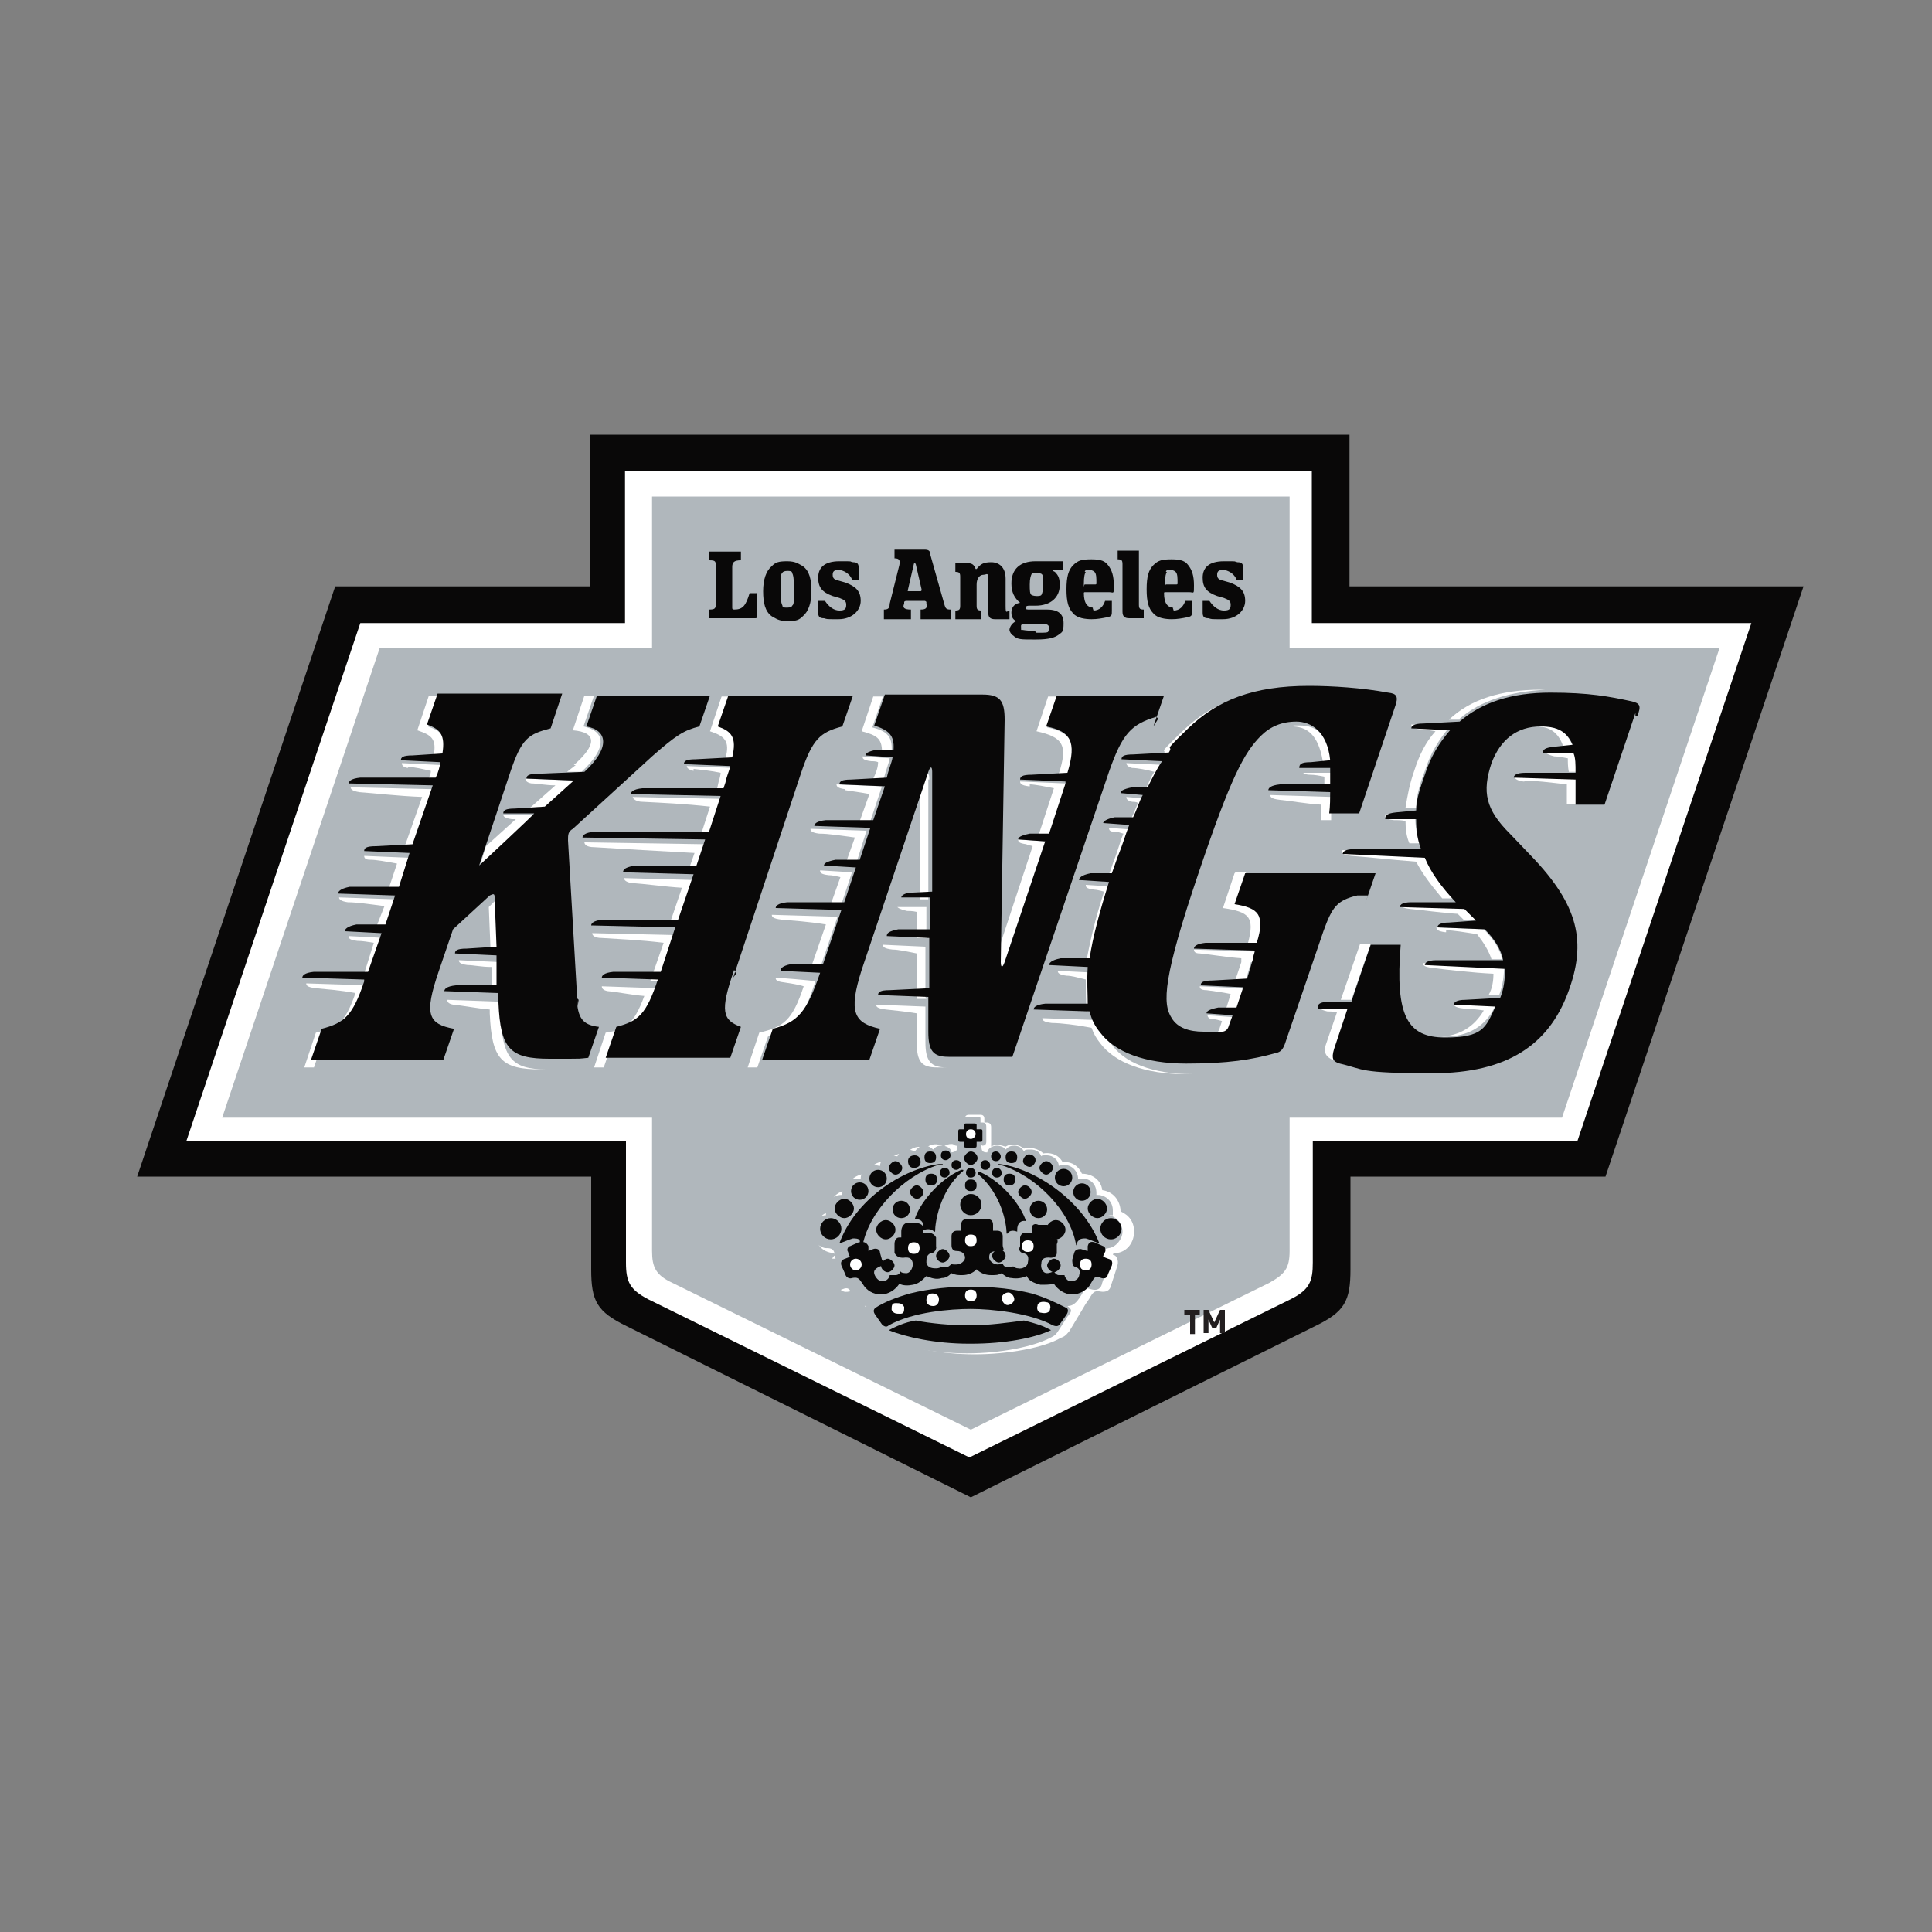 <svg viewBox="0 0 200 200" version="1.1" xmlns="http://www.w3.org/2000/svg" data-name="Layer 1" id="Layer_1">
  <rect x="0" y="0" width="200" height="200" fill="#808080" stroke="none"/>
  <defs>
    <style>
      .cls-1 {
        fill-rule: evenodd;
      }

      .cls-1, .cls-2 {
        fill: #b0b7bc;
      }

      .cls-1, .cls-2, .cls-3, .cls-4, .cls-5 {
        stroke-width: 0px;
      }

      .cls-3 {
        fill: #090808;
      }

      .cls-4 {
        fill: #fff;
      }

      .cls-5 {
        fill: #231f20;
      }
    </style>
  </defs>
  <g>
    <path d="M139.8,121.8v9.6c0,3.3-.6,4.4-3.7,5.9l-35.6,17.7-35.6-17.7c-3.1-1.5-3.7-2.6-3.7-5.9v-9.6H14.2l20.5-61.1h26.4v-15.7h78.6v15.7h47l-20.5,61.1s-26.4,0-26.4,0Z" class="cls-3"></path>
    <path d="M100.5,150.8l33.1-16.3c2-1,2.3-1.9,2.3-3.8v-12.6h27.4l18-53.6h-45.5v-15.7h-71.1v15.7h-27.4l-18,53.6h45.5v12.6c0,2,.4,2.8,2.3,3.8l33.1,16.3" class="cls-4"></path>
    <path d="M100.5,148l30.9-15.2c1.6-.9,2.1-1.5,2.1-3.3v-13.8h28.2l16.3-48.6h-44.5v-15.7h-66v15.7h-28.2l-16.3,48.6h44.5v13.8c0,1.7.4,2.5,2.1,3.3l30.9,15.2" class="cls-2"></path>
    <g>
      <path d="M101.5,115.4c.2,0,.4.1.4.4v.4h.2c.4,0,.5.2.5.5v2c.6-.4,1.4,0,1.5,0,.6-.4,1.4-.2,1.9.2.6-.2,1.5,0,2,.5.6-.1,1.5,0,2,.9,1-.1,1.7.5,2,1.2,1.1,0,2,.7,2.1,1.7,1.4.2,1.9,1.4,1.9,2.2.9.4,1.4,1.1,1.4,2.1s-.6,2-1.7,2.2c-.2,0-.5,0-.5.2.4,0,.6.6.5,1,0,.1-.7,2.2-.7,2.2-.1.5-.5.7-1.1.6-.5-.1-.7,0-1,.5-.2.4-.5.7-.7,1.1-.6,1-1.2,2-1.5,2.5-.4.5-.6.6-.9.7-1.7,1-5.4,1.7-8.9,1.7s-7-.7-8.9-1.7c-.4-.1-.6-.4-.9-.7-.4-.5-.9-1.5-1.5-2.5-.2-.4-.4-.6-.7-1.1-.4-.5-.5-.6-1-.5s-.9,0-1.1-.6c0,0-.7-2.1-.7-2.2,0-.4,0-.9.5-1,0-.1-.2-.1-.5-.2-1.2-.2-1.7-1.1-1.7-2.2s.5-1.7,1.4-2.1c0-.9.5-2,1.9-2.2,0-1,1-1.7,2.1-1.7.2-.7,1-1.4,2-1.2.5-.7,1.4-1,2-.9.5-.6,1.4-.9,2-.5.5-.5,1.2-.6,1.9-.2.2-.2.9-.5,1.5,0v-2c0-.2,0-.5.5-.5h.2v-.4c0-.1,0-.4.4-.4h2.1-.4Z" class="cls-4"></path>
      <path d="M115.2,125.8v-.5c0-.9-.7-1.6-1.6-1.6s0,0-.1,0v-.2c0-.9-.6-1.5-1.5-1.5s-.2,0-.4,0h0c0-.7-.6-1.4-1.4-1.4s-.4,0-.6.1c0-.6-.6-1.1-1.2-1.1s-.5,0-.6.1c-.2-.5-.6-.7-1.1-.7s-.6,0-.7.2c-.2-.4-.6-.6-1-.6s-.6.1-.9.4c-.1-.2-.5-.4-.9-.4s-.9.2-1,.7c-.5,0-.6-.2-.6-.6s0-.1.1-.1h0c.2,0,.4-.1.4-.4v-1.5c0-.2,0-.5-.4-.5h-.2v-.4c0-.1,0-.2-.4-.2h-1.5c-.2,0-.4.1-.4.2v.4h-.2c-.2,0-.4.2-.4.5v1.5c0,.1.1.4.4.4h0s.1,0,.1.1c0,.4-.1.5-.6.6,0-.4-.5-.7-1-.7s-.6.1-.9.4c-.2-.2-.5-.4-.9-.4s-.7.2-1,.6c-.2-.1-.5-.2-.7-.2-.5,0-1,.4-1.1.7-.2,0-.4-.1-.6-.1-.6,0-1.2.5-1.2,1.1-.1,0-.4-.1-.6-.1-.7,0-1.4.6-1.4,1.4s0,0,0,0h-.4c-.9,0-1.5.6-1.5,1.5s0,.1,0,.2h-.1c-.9,0-1.6.7-1.6,1.6s0,.4,0,.5c-.9,0-1.5.9-1.5,1.7s.6,1.5,1.4,1.7c.5,0,.9,0,1,.6,0,0,0,.2.1.5h-.4c-.5.4-.6.7-.5,1.1l.5,1.4c.1.5.5.9,1,.7s.7-.2.9.1c.5,1,1,1.6,1.7,1.6-.5.4-.5.5,0,1.1l.9,1.4c.2.5.5.6.7.7,1.7,1,5.3,1.7,8.8,1.7s7-.7,8.8-1.7c.4-.2.5-.4.7-.7l.9-1.4c.5-.6.5-.7,0-1.1.7,0,1.1-.5,1.7-1.6.1-.4.4-.2.9-.1.5.1.9-.1,1-.7l.5-1.4c.1-.4,0-.7-.5-1h-.4c0-.4,0-.5.1-.6.1-.5.6-.5,1-.6.7-.1,1.4-.9,1.4-1.7s-.6-1.6-1.5-1.7h.5Z" class="cls-1"></path>
      <g>
        <path d="M99.8,118.2v.4c0,.1,0,.2.2.2h.9c.1,0,.2,0,.2-.2v-.4h.4c.1,0,.2,0,.2-.2v-.9c0-.1,0-.2-.2-.2h-.4v-.4c0-.1,0-.2-.2-.2h-.9c-.1,0-.2,0-.2.2v.4h-.4c-.1,0-.2,0-.2.2v.9c0,.1,0,.2.2.2h.4Z" class="cls-3"></path>
        <path d="M92,137.2c2.5-1.4,6.4-1.7,8.5-1.7s6.1.4,8.5,1.7q.5.2.7-.1l.7-1c.2-.3.2-.6,0-.7-1-.5-2.2-1.1-3.6-1.5-2-.5-4.1-.7-6.3-.7s-4.3.2-6.3.7c-1.4.4-2.7.9-3.6,1.5-.2.2-.2.4,0,.7l.7,1q.4.4.7.1h-.2Z" class="cls-3"></path>
        <path d="M100.1,126.2c-.4,0-.6.2-.6.6v.6h-.4c-.4,0-.6.2-.6.6v.9c0,.4.2.6.5.6.7,0,.9.4.9.7s-.4.7-.9.7-.4,0-.5-.1h0c-.1.2-.4.4-.6.4s-.4,0-.5-.1h0c0,.1-.2.2-.5.2-.5,0-.9-.1-1-.6,0-.4,0-.9.6-1,.2,0,.5-.4.4-.7v-.9c-.2-.4-.6-.5-.9-.5h-.4v-.5c-.1-.4-.5-.5-.9-.5h-.9c-.4.2-.5.6-.5.9v.6c.1,0-.2,0-.2,0-.4,0-.5.4-.5.7v.9c.2.4.5.5.9.5.7-.1.9.1,1,.6,0,.4-.2.9-.6,1-.2,0-.6,0-.7-.2h0c0,.2-.2.4-.5.4h-.6c0,.2-.2.5-.5.6-.4.1-.7,0-1-.5-.2-.4-.2-.7.5-1,.2,0,.4-.5.2-.7l-.2-.7c0-.4-.4-.5-.7-.4l-.5.2v-.5c-.2-.4-.5-.5-1-.4l-.9.4c-.2,0-.4.4-.2.6,0,.2.1.4.2.5l-.5.2c-.4.1-.5.4-.4.7l.4.9c.1.4.5.5.7.4.6-.1.7,0,1.1.6.4.7,1.1,1.1,1.9,1.1s1.5-.5,1.9-1.1c.4.2.9.2,1.4.1.6-.1,1-.5,1.4-.9.5.2,1,.4,1.6.2.4,0,.7-.2,1-.5.4.2.7.2,1.1.2.6,0,1.1-.2,1.5-.6.4.4.9.6,1.5.6s.7,0,1.1-.2c.2.2.6.5,1,.5.6.1,1.1,0,1.6-.2.2.5.7.7,1.4.9.5,0,1,0,1.4-.1.4.6,1.1,1.1,1.9,1.1s1.6-.5,1.9-1.1c.4-.7.5-.9,1.1-.6.4.1.6,0,.7-.4l.4-.9c.1-.4,0-.6-.4-.7l-.5-.2s0-.2.2-.5c.1-.2,0-.6-.2-.6l-.9-.4c-.4-.1-.6,0-.7.4v.5c-.1,0-.7-.2-.7-.2-.2,0-.6,0-.7.4l-.2.7c0,.2,0,.6.2.7.7.2.6.6.5,1s-.6.6-1,.5c-.2,0-.5-.4-.5-.6h-.6c-.2,0-.4-.2-.5-.4h0c-.2.1-.5.2-.7.2-.5,0-.7-.6-.6-1,0-.4.2-.7,1-.6.2,0,.6-.1.6-.5v-.9c.2-.4,0-.6-.2-.7h-.4v-.6c.1-.4,0-.6-.4-.7h-.9c-.4-.2-.6,0-.7.2v.6h-.5c-.4,0-.6.1-.7.5v.9c-.2.4,0,.6.2.7.7.1.7.5.6,1,0,.4-.6.7-1,.6-.2,0-.4-.1-.5-.2h0c-.1,0-.4.1-.5.1s-.5,0-.6-.4h0c-.1,0-.4.1-.5.1-.5,0-.9-.4-.9-.7s0-.7.9-.7.5-.2.5-.6v-.9c0-.4-.2-.6-.6-.6h-.4v-.6c0-.4-.2-.6-.6-.6h-1.7Z" class="cls-3"></path>
        <path d="M100.5,139.1c3.6,0,6.6-.6,8.3-1.4-.9-.5-1.6-.7-2.8-1-1.5.2-3.6.5-5.6.5s-4.1-.2-5.6-.5c-1.2.2-2,.6-2.8,1,1.7.7,4.8,1.4,8.3,1.4h.2Z" class="cls-3"></path>
        <path d="M105.1,122.1c0-.4-.2-.6-.6-.6s-.6.2-.6.6.2.6.6.6.6-.2.6-.6Z" class="cls-3"></path>
        <path d="M102.5,120.6c0-.2-.2-.5-.5-.5s-.5.2-.5.5.2.5.5.5.5-.2.5-.5Z" class="cls-3"></path>
        <path d="M103.7,121.4c0-.2-.2-.5-.5-.5s-.5.2-.5.5.2.5.5.5.5-.2.5-.5Z" class="cls-3"></path>
        <path d="M106.8,123.4c0-.4-.4-.7-.7-.7s-.7.4-.7.7.4.7.7.7.7-.4.7-.7Z" class="cls-3"></path>
        <path d="M108.4,125.2c0-.5-.4-.9-.9-.9s-.9.4-.9.9.4.9.9.9.9-.4.9-.9Z" class="cls-3"></path>
        <path d="M110.3,127.3c0-.5-.5-1-1-1s-1,.5-1,1,.5,1,1,1,1-.5,1-1Z" class="cls-3"></path>
        <path d="M107.2,120.1c0-.4-.4-.6-.7-.6s-.6.4-.6.7.4.6.7.6.6-.4.6-.7Z" class="cls-3"></path>
        <path d="M109,120.9c0-.4-.4-.7-.7-.7s-.7.4-.7.7.4.7.7.7.7-.4.7-.7Z" class="cls-3"></path>
        <path d="M111,121.9c0-.5-.4-.9-.9-.9s-.9.4-.9.9.4.9.9.9.9-.4.9-.9Z" class="cls-3"></path>
        <path d="M103.6,119.7c0-.2-.2-.5-.5-.5s-.5.2-.5.5.2.5.5.5.5-.2.5-.5Z" class="cls-3"></path>
        <path d="M105.3,119.8c0-.4-.2-.6-.6-.6s-.6.2-.6.6.2.6.6.6.6-.2.6-.6Z" class="cls-3"></path>
        <path d="M112.9,123.4c0-.5-.4-.9-.9-.9s-.9.4-.9.9.4.9.9.9.9-.4.9-.9Z" class="cls-3"></path>
        <path d="M114.6,125.1c0-.5-.5-1-1-1s-1,.5-1,1,.5,1,1,1,1-.5,1-1Z" class="cls-3"></path>
        <path d="M116.1,127.2c0-.6-.5-1.1-1.1-1.1s-1.1.5-1.1,1.1.5,1.1,1.1,1.1,1.1-.5,1.1-1.1Z" class="cls-3"></path>
        <path d="M105.3,127.3c0-.7.4-1,.9-.9h0c-.4-1.4-2.3-4-4.8-5.1h-.2v.2c2.5,2.1,3,5.2,3,6.2h.1s.2-.5,1-.2v-.2Z" class="cls-3"></path>
        <path d="M103.6,120.6c3.6,1.1,7.2,4.7,7.8,8.3h.1c0-.2,0-.4.2-.5.1-.2.5-.2.7-.2.4.1,1,.4,1.4.5,0,0,.1,0,0,0-1.7-4.4-6.6-7.7-10.3-8.2h-.4.2c0,.1.1.1.1.1Z" class="cls-3"></path>
        <path d="M95.7,127.3c.7-.2,1,.2,1,.2h.1c0-1,.5-4.2,2.8-6.2,0,0,.2-.1.1-.2h-.2c-2.5,1.1-4.4,3.7-4.8,5.1h0c.6,0,.9.2.9.9v.2Z" class="cls-3"></path>
        <path d="M97.4,120.6q.2,0,.2-.1h-.4c-3.8.5-8.7,3.7-10.3,8.2h0c.4-.1,1-.4,1.4-.5.2,0,.6,0,.7.2,0,.1,0,.2.2.5h.1c.7-3.6,4.3-7.2,7.8-8.3h.1Z" class="cls-3"></path>
        <path d="M101.6,124.7c0-.6-.5-1.1-1.1-1.1s-1.1.5-1.1,1.1.5,1.1,1.1,1.1,1.1-.5,1.1-1.1Z" class="cls-3"></path>
        <path d="M101,121.4c0-.2-.2-.5-.5-.5s-.5.2-.5.5.2.5.5.5.5-.2.5-.5Z" class="cls-3"></path>
        <path d="M101.1,122.7c0-.4-.2-.6-.6-.6s-.6.2-.6.6.2.6.6.6.6-.2.6-.6Z" class="cls-3"></path>
        <path d="M101.2,119.9c0-.4-.4-.7-.7-.7s-.7.4-.7.7.4.7.7.7.7-.4.7-.7Z" class="cls-3"></path>
        <path d="M104.1,130c0-.4-.4-.7-.7-.7s-.7.4-.7.7.4.7.7.7.7-.4.7-.7Z" class="cls-3"></path>
        <path d="M109.8,131c0-.4-.4-.7-.7-.7s-.7.4-.7.7.4.7.7.7.7-.4.7-.7Z" class="cls-3"></path>
        <path d="M96.9,130c0,.4.4.7.7.7s.7-.4.7-.7-.4-.7-.7-.7-.7.4-.7.7Z" class="cls-3"></path>
        <path d="M91.2,131c0,.4.4.7.7.7s.7-.4.7-.7-.4-.7-.7-.7-.7.4-.7.7Z" class="cls-3"></path>
        <path d="M94.6,120.9c.4,0,.7-.2.7-.6s-.2-.7-.6-.7-.7.2-.7.6.2.7.6.7Z" class="cls-3"></path>
        <path d="M92.7,121.6c.4,0,.7-.4.7-.7s-.4-.7-.7-.7-.7.4-.7.7.4.7.7.7Z" class="cls-3"></path>
        <path d="M90.9,122.9c.5,0,.9-.4.9-.9s-.4-.9-.9-.9-.9.4-.9.9.4.9.9.9Z" class="cls-3"></path>
        <path d="M97.9,120.1c.2,0,.5-.2.5-.5s-.2-.5-.5-.5-.5.2-.5.5.2.5.5.5Z" class="cls-3"></path>
        <path d="M96.3,120.4c.4,0,.6-.2.6-.6s-.2-.6-.6-.6-.6.2-.6.6.2.6.6.6Z" class="cls-3"></path>
        <path d="M89,124.2c.5,0,.9-.4.9-.9s-.4-.9-.9-.9-.9.4-.9.9.4.9.9.9Z" class="cls-3"></path>
        <path d="M87.4,126.1c.5,0,1-.5,1-1s-.5-1-1-1-1,.5-1,1,.5,1,1,1Z" class="cls-3"></path>
        <path d="M86,128.3c.6,0,1.1-.5,1.1-1.1s-.5-1.1-1.1-1.1-1.1.5-1.1,1.1.5,1.1,1.1,1.1Z" class="cls-3"></path>
        <path d="M96.4,122.7c.4,0,.6-.2.6-.6s-.2-.6-.6-.6-.6.2-.6.6.2.6.6.6Z" class="cls-3"></path>
        <path d="M99,121.1c.2,0,.5-.2.5-.5s-.2-.5-.5-.5-.5.2-.5.5.2.5.5.5Z" class="cls-3"></path>
        <path d="M97.8,121.9c.2,0,.5-.2.5-.5s-.2-.5-.5-.5-.5.2-.5.5.2.5.5.5Z" class="cls-3"></path>
        <path d="M94.9,124.1c.4,0,.7-.4.7-.7s-.4-.7-.7-.7-.7.4-.7.7.4.7.7.7Z" class="cls-3"></path>
        <path d="M93.3,126.1c.5,0,.9-.4.9-.9s-.4-.9-.9-.9-.9.4-.9.9.4.9.9.9Z" class="cls-3"></path>
        <path d="M91.7,128.3c.5,0,1-.5,1-1s-.5-1-1-1-1,.5-1,1,.5,1,1,1Z" class="cls-3"></path>
      </g>
      <g>
        <path d="M101,117.4c0,.2-.2.5-.5.5s-.5-.2-.5-.5.2-.5.5-.5.5.2.5.5Z" class="cls-4"></path>
        <path d="M100.5,133.5c.4,0,.6.2.6.6s-.2.6-.6.6-.6-.2-.6-.6.2-.6.6-.6Z" class="cls-4"></path>
        <path d="M95.9,134.6c0-.4.2-.7.6-.7s.7.2.7.6-.2.7-.6.7-.7-.2-.7-.6Z" class="cls-4"></path>
        <path d="M92.3,135.6c0-.4,0-.7.4-.7s.7,0,.9.4c0,.4,0,.7-.4.7s-.7,0-.9-.4Z" class="cls-4"></path>
        <path d="M103.7,134.4c0-.4.4-.6.7-.6s.6.4.6.7-.4.6-.7.6-.6-.4-.6-.7Z" class="cls-4"></path>
        <path d="M107.4,135.2c0-.4.5-.5.9-.4.4,0,.5.5.4.7,0,.4-.5.5-.9.4-.4,0-.5-.5-.4-.7Z" class="cls-4"></path>
        <path d="M100.5,127.8c.4,0,.6.2.6.6s-.2.6-.6.6-.6-.2-.6-.6.2-.6.6-.6Z" class="cls-4"></path>
        <path d="M106.4,128.4c.4,0,.6.2.6.6s-.2.6-.6.6-.6-.2-.6-.6.2-.6.6-.6Z" class="cls-4"></path>
        <path d="M112.4,130.3c.4,0,.6.2.6.6s-.2.6-.6.6-.6-.2-.6-.6.2-.6.6-.6Z" class="cls-4"></path>
        <path d="M95.2,129.2c0,.4-.2.6-.6.6s-.6-.2-.6-.6.2-.6.6-.6.6.2.6.6Z" class="cls-4"></path>
        <circle r=".6" cy="130.9" cx="88.6" class="cls-4"></circle>
      </g>
    </g>
    <path d="M81.5,58.1c-.9,0-1.2.1-1.6.5-.6.5-.9,1.4-.9,2.6s.2,2.1.9,2.6c.4.2.7.5,1.6.5s1.2-.1,1.6-.5c.6-.5.9-1.4.9-2.6s-.2-2.1-.9-2.6c-.4-.2-.7-.5-1.6-.5ZM81.5,59.1c.2,0,.5,0,.5.2.1.2.2.5.2,1.7s0,1.6-.2,1.7c0,.1-.2.2-.5.2s-.5,0-.5-.2c-.1-.2-.2-.5-.2-1.7s0-1.6.2-1.7c0-.1.2-.2.5-.2ZM78.4,61.3v2.5q0,.2-.2.2h-4.8v-.9c.6,0,.7-.1.7-.6v-3.8c0-.6,0-.7-.7-.7v-.9h3.3v.9c-.7,0-.9.2-.9.7v4.2c0,.1,0,.2.2.2.9,0,1.2-.4,1.6-1.7h.7ZM97.8,62.7l-1.5-5.3c0-.4-.2-.5-.6-.5h-3.1v.9c.5,0,.6.2.5.7l-1,4c0,.5-.2.6-.6.6v1h2.8v-1c-.7,0-.9-.2-.7-.6v-.2s.1-.1.2-.1h1.9q.1,0,.2.1v.2c.1.4,0,.6-.6.6v1h3.1v-1c-.4,0-.5-.1-.6-.4h0ZM95.3,61.2h-1.2c-.1,0-.2,0-.1-.2l.6-2.6s0-.1.1-.1,0,0,.1.1l.6,2.6c0,.1,0,.2-.1.2ZM112.4,59.2c-.1.1-.2.5-.2,1.2s0,.1.1.1h1.1q.1,0,.1-.1c0-.6,0-1-.2-1.2,0,0-.2-.2-.5-.2s-.5,0-.5.2h.1ZM113.2,63.2c.6,0,1-.4,1.2-1h.7v1c0,.5,0,.6-.5.7s-1,.2-1.6.2-1.5-.1-1.9-.6c-.5-.5-.7-1.2-.7-2.5s.2-2,.7-2.5.9-.6,1.9-.6,1.4.2,1.7.6c.4.5.6,1.1.6,2.1s0,.7-.5.7h-2.5q-.1,0-.1.1c0,1.1.4,1.5,1,1.5h-.1ZM120.8,59.2c-.1.1-.2.5-.2,1.2s0,.1.1.1h1.1q.1,0,.1-.1c0-.6,0-1-.2-1.2,0,0-.2-.2-.5-.2s-.5,0-.5.2h.1ZM121.5,63.2c.6,0,1-.4,1.2-1h.7v1c0,.5,0,.6-.5.7s-1,.2-1.6.2-1.5-.1-1.9-.6c-.5-.5-.7-1.2-.7-2.5s.2-2,.7-2.5.9-.6,1.9-.6,1.4.2,1.7.6c.4.5.6,1.1.6,2.1s0,.7-.5.7h-2.5q-.1,0-.1.1c0,1.1.4,1.5,1,1.5h-.1ZM117.9,62.6c0,.4.1.5.5.5v.9h-1.5c-.5,0-.7-.2-.7-.7v-4.9c0-.4-.1-.5-.5-.5v-.9h2.2s0,5.7,0,5.7ZM88.8,60h-.6c-.2-.6-.9-1-1.4-1s-.6.2-.6.5.1.5.6.6l.7.2c1.1.4,1.6.9,1.6,1.9s-.9,1.9-2.3,1.9-1.1,0-1.5-.1c-.5,0-.6-.2-.6-.6v-1.2h.7c.4.6.9,1,1.5,1s.7-.2.7-.6-.2-.5-.7-.7l-.7-.2c-1.1-.4-1.5-.9-1.5-1.9s.6-1.7,2.2-1.7.9,0,1.4.1c.5,0,.6.2.6.7v1.2ZM128.6,60h-.6c-.2-.6-.9-1-1.4-1s-.6.2-.6.5.1.5.6.6l.7.2c1.1.4,1.6.9,1.6,1.9s-.9,1.9-2.3,1.9-1.1,0-1.5-.1c-.5,0-.6-.2-.6-.6v-1.2h.7c.4.6.9,1,1.5,1s.7-.2.7-.6-.2-.5-.7-.7l-.7-.2c-1.1-.4-1.5-.9-1.5-1.9s.6-1.7,2.2-1.7.9,0,1.4.1c.5,0,.6.2.6.7v1.2ZM104.5,63.2v.9h-1.5c-.5,0-.7-.2-.7-.7v-3.2c0-1.1-.1-.7-.5-.7s-.7.4-.7,1v2.2c0,.4.1.5.5.5v.9h-2.7v-.9c.4,0,.5-.1.5-.5v-3c0-.4-.1-.5-.5-.5v-.9h1.2c.5,0,.7.1.9.6h.1c.4-.5.7-.7,1.5-.7s1.5.5,1.5,1.7v2.8c0,1,.1.5.5.5h0ZM107.3,61.7c.2,0,.4,0,.5-.1.1-.2.2-.5.2-1.1s0-1-.2-1.1c0,0-.2-.1-.5-.1s-.4,0-.5.1c-.1.2-.2.5-.2,1.1s0,1,.2,1.1c0,0,.2.1.5.1ZM107.3,65.5c.9,0,1.1,0,1.2-.1,0,0,.1-.2.1-.4,0-.2-.1-.4-.5-.4h-1.9c-.6,0-.5.1-.5.4s0,.2.1.2.4.1,1.2.1h.1ZM109.2,59.2c.4.4.5.7.5,1.4,0,1.2-.9,2.1-2.5,2.1s-.4,0-.6,0-.4,0-.4.2,0,.2.5.2h1.7c1.2,0,1.7.5,1.7,1.4s-.1.9-.5,1.2-1,.5-2.3.5h-.4c-1.2,0-1.6,0-2-.4-.2-.1-.4-.4-.4-.6s.2-.7.7-.9h0c-.4-.2-.5-.5-.5-.9s.2-.9.9-1h0c-.6-.5-.9-1.1-.9-2,0-1.5.9-2.3,2.5-2.3h2.8v.9h-1q0,.1,0,.1Z" class="cls-3"></path>
    <g>
      <path d="M143.4,84.4c0,.2,0,.4.9.5.4,0,.9,0,1.2.1,0,.9.1,1.6.4,2.3h1.1c-.4-1-.5-1.9-.5-3h-3.2.1Z" class="cls-4"></path>
      <path d="M133.9,75.2c1.7.1,2.7,1.2,3.1,4h1c-.4-3.1-1.6-4.1-3.5-4.1s-.4,0-.6,0h0Z" class="cls-4"></path>
      <polygon points="141.9 97.7 140.8 97.7 138.8 103.5 139.9 103.5 141.9 97.7" class="cls-4"></polygon>
      <path d="M149.7,96.3c.7,0,1.9.2,3.2.4.7.9,1.2,1.7,1.5,2.6h1.1c-.2-1-.9-2.1-1.9-3.1l-4.9-.2c0,.2.1.4.9.5h.1Z" class="cls-4"></path>
      <path d="M151.1,74.4c2.2-1.9,5.2-2.8,8.9-3h-.6c-4,0-7.2,1-9.4,3.1h1.1Z" class="cls-4"></path>
      <path d="M159.5,75.2h-.5c1.4,0,2.3.6,2.8,2h1c-.6-1.5-1.6-2-3.3-2h0Z" class="cls-4"></path>
      <path d="M138.9,88.1c0,.2.1.4,1,.5,1.4.1,4.1.4,6.7.6.6,1.2,1.6,2.5,2.7,3.8h1.4c-1.5-1.6-2.6-3-3.2-4.6l-8.5-.4Z" class="cls-4"></path>
      <path d="M145,93.6c0,.2.1.4,1,.5,1.2.1,3.2.4,4.9.5l.6.6h1.2l-1.2-1.2-6.7-.2h.1Z" class="cls-4"></path>
      <path d="M84.8,100.5l1.9-5.6-6.8-.2c0,.2.1.4,1,.5,1.1.1,2.8.2,4.6.5l-1.7,4.9h1.1Z" class="cls-4"></path>
      <path d="M68.5,101.4l1.5-4.6-8.7-.2c0,.2.2.5,1,.5,1.5.1,4,.2,6.4.5l-1.4,4h1.1Z" class="cls-4"></path>
      <path d="M106.2,87.5c.2,0,.5,0,.7.1l-3.3,10v2c0,.7.1.7.4,0l4.2-12.5-2.8-.2c0,.2,0,.4.9.5h0Z" class="cls-4"></path>
      <path d="M106.6,81.2c.5,0,1.5.2,2.5.4l-1.6,4.9h1.1l1.7-5.2v-.2l-4.7-.2c0,.2.1.4.9.5h.1Z" class="cls-4"></path>
      <path d="M121.4,78.2c.6-.9,1.2-1.7,2-2.5,2.8-2.8,6.6-4.3,12-4.4h-.5c-5.8,0-9.5,1.5-12.5,4.4s-1.4,1.5-2,2.5h1.1-.1Z" class="cls-4"></path>
      <path d="M109.5,80.1h1.1c1-3.3.2-4.3-2.2-4.8l1.1-3.2h-1l-1.2,3.6c2.7.6,3.3,1.4,2.3,4.4h-.1Z" class="cls-4"></path>
      <path d="M147,75.5c.5,0,1,.1,1.6.2-1,1.1-1.7,2.5-2.2,4.1-.5,1.4-.7,2.6-.9,3.8h1.1c0-1.2.4-2.5.9-3.8.6-1.9,1.5-3.3,2.6-4.6l-4-.2c0,.2.1.4.9.5Z" class="cls-4"></path>
      <path d="M116.3,89.2c.4-1.2.9-2.2,1.2-3.3l-2.7-.2c0,.1,0,.4.5.4s.6.1,1,.2c-.4.9-.6,1.9-1,2.8-.2.6-.4,1.2-.6,1.7h1.1c.1-.6.4-1.2.6-1.7h-.1Z" class="cls-4"></path>
      <path d="M118.9,82.7l-2.3-.2c0,.2.1.4.6.5.1,0,.4,0,.6.1-.2.6-.6,1.4-.9,2.1h1.1c.4-1,.7-1.7,1-2.5h-.1Z" class="cls-4"></path>
      <path d="M120.8,79.2l-4.2-.2c0,.2.2.4.6.5.6,0,1.5.2,2.3.4-.4.6-.7,1.4-1.1,2.2h1.1c.5-1.1,1-2,1.5-2.7h-.2Z" class="cls-4"></path>
      <path d="M38.5,101.1l1.4-4-3.8-.2c0,.2,0,.4.9.5.5,0,1.1.1,1.7.2l-1.1,3.5h1.1-.1Z" class="cls-4"></path>
      <path d="M115.5,91.8l-3.1-.2c0,.2,0,.4.9.5.2,0,.6.1,1,.2-1,3-1.5,5.4-1.9,7.5h1c.2-2.2,1-4.8,2-8h.1Z" class="cls-4"></path>
      <path d="M157.8,80.8c1,0,2.7.2,4.4.4v2h1v-2.6l-6.4-.2c0,.2.2.4.9.5h.1Z" class="cls-4"></path>
      <path d="M127.8,90.4l-1.2,3.6c2.7.4,3.3.9,2.6,3.6h1c.7-3,0-3.7-2.3-4.1l1.1-3.2h-1.1Z" class="cls-4"></path>
      <path d="M163.2,77.9h-3.2s.1.2.9.4c.4,0,.9.1,1.4.2,0,.4,0,.9.1,1.4h1c0-.7,0-1.4-.2-1.9h.1Z" class="cls-4"></path>
      <path d="M113.5,100.7l-4-.2c0,.2.1.4.9.5.5,0,1.2.2,2,.4,0,1.2,0,2.3.1,3.3h1c-.2-1.1-.2-2.3,0-3.8h0Z" class="cls-4"></path>
      <path d="M138.1,81.6v-1.6h-3.2s.2.2.7.2,1,.1,1.5.2v1.1s1,0,1,0Z" class="cls-4"></path>
      <path d="M155.6,100.1l-8.3-.4c0,.2.1.4,1,.5,1.6.2,4.2.5,6.3.6,0,.7-.1,1.5-.5,2.2h1.1c.4-1.1.5-2.1.5-3h-.1Z" class="cls-4"></path>
      <path d="M129.7,99.4c0-.4.2-.6.2-.9l-6.3-.2c0,.2.1.4.6.4,1.1.1,2.8.4,4.3.5v.4l-.7,2.1h1.1l.6-2.1h.1Z" class="cls-4"></path>
      <path d="M149.1,107.3h.5c2.3,0,4.2-1,5.2-3.2l-4.3-.2c0,.2.1.4,1,.5.6,0,1.4.1,2.1.2-1,1.7-2.5,2.6-4.4,2.7h0Z" class="cls-4"></path>
      <path d="M128.6,102.3l-4.4-.2c0,.2.1.4.7.4.7.1,1.6.2,2.5.4l-.5,1.6h1.1l.7-2.1h-.1Z" class="cls-4"></path>
      <path d="M137.8,84.7c0-.7,0-1.5.1-2.2l-6.4-.2c0,.2.1.4,1,.5,1.1.1,2.6.4,4.3.5v1.6h1,0Z" class="cls-4"></path>
      <path d="M125.6,107h1c.4,0,.6-.2.7-.6l.4-1.1-2.7-.2c0,.1.1.4.5.4s.6.1,1,.2l-.2.6c-.1.4-.2.6-.6.7h0Z" class="cls-4"></path>
      <path d="M96.2,80.6c0-.6-.2-.6-.4,0l-.6,2v10.5c-.1,0,.9,0,.9,0v-12.4h.1Z" class="cls-4"></path>
      <path d="M44.9,78.2h1c.4-2-.2-2.5-1.6-3l1.1-3.2h-1l-1.2,3.6c1.5.5,2,.9,1.7,2.6Z" class="cls-4"></path>
      <path d="M37.1,82c1.6.1,4,.4,6.6.5l-1.9,5.4h1.1l2.1-6.2-8.7-.2c0,.2.2.4.9.5h-.1Z" class="cls-4"></path>
      <path d="M91.2,77.8h1.1c.1-1.6-.5-2.1-2-2.5l1.1-3.2h-1l-1.2,3.6c1.5.4,2.1.7,2.1,2.1h-.1Z" class="cls-4"></path>
      <path d="M36,93.4c.9,0,2.3.2,3.8.4l-.9,2.3h1.1l1-3-5.9-.2c0,.2.2.4.9.5Z" class="cls-4"></path>
      <path d="M59.6,79.2l-.9.7h1.5c2.7-2.5,2.5-4.2.2-4.7l1.1-3.2h-1l-1.2,3.6c2.5.2,2.5,1.5.1,3.6h.1Z" class="cls-4"></path>
      <path d="M74.7,72.1l-1.2,3.6c1.5.5,2.1,1,1.6,2.8h1c.4-2.1-.1-2.7-1.5-3.2l1.1-3.2s-1,0-1,0Z" class="cls-4"></path>
      <path d="M42.3,79.4c.6,0,1.4.2,2.3.4,0,.4-.2.7-.4,1.1h1c.2-.6.4-1.2.5-1.7l-4.1-.2c0,.2.1.4.6.5Z" class="cls-4"></path>
      <path d="M114.8,107.8c-.5-.6-.9-1.4-1.1-2.2l-5.8-.2c0,.2.1.4,1,.5.9,0,2.6.2,4.1.5.2.6.5,1.1.9,1.6,1.5,2,4.6,3.2,8.9,3.2s.5,0,.7,0c-4.2,0-7.2-1.2-8.5-3.2h-.1Z" class="cls-4"></path>
      <path d="M38,102.2v-.2l-6.3-.2c0,.2.1.4,1,.5,1,.1,2.5.2,4.1.5-1.1,3.2-2,3.7-4.1,4.1l-1.2,3.6h1l1.1-3.2c2.3-.6,3.2-1.4,4.3-4.9h.1Z" class="cls-4"></path>
      <path d="M95.8,107.8v-3.6l-5.1-.2c0,.2.1.4,1,.5.9.1,2,.2,3.2.4v3c0,2,.5,2.6,2.1,2.6h1c-1.6,0-2.2-.6-2.2-2.6Z" class="cls-4"></path>
      <path d="M138.2,108.5l1.4-4.2h-3.1s.1.2.9.4c.2,0,.6,0,1,.1l-1.1,3.2c-.4,1.1,0,1.6,1.5,2-.7-.2-.9-.5-.6-1.5h.1Z" class="cls-4"></path>
      <path d="M84.4,101.6h0c0-.1-4.1-.4-4.1-.4,0,.2,0,.4.9.5.6.1,1.4.2,2,.4-1.2,3.6-2.1,4.2-4.6,4.8l-1.2,3.6h1l1.1-3.2c2.6-.6,3.6-1.6,4.9-5.7Z" class="cls-4"></path>
      <path d="M51.9,104.7v-1l-5.6-.2c0,.2.1.4.6.5,1.1.1,2.5.4,3.8.5v.4c.2,4.8,1.2,5.8,5.3,5.8s.4,0,.6,0c-3.7,0-4.6-1.2-4.8-5.8h0Z" class="cls-4"></path>
      <path d="M63.8,107.2c2.3-.6,3.2-1.4,4.3-4.9l-5.8-.2c0,.2.1.4.6.5,1.1.1,2.5.4,3.8.5-1.1,3-2,3.5-4,3.8l-1.2,3.6h1l1.1-3.2h.1Z" class="cls-4"></path>
      <path d="M95.9,93.9h-3s.1.2,1,.4c.2,0,.6,0,1,.1v2.7h1s0-3.2,0-3.2Z" class="cls-4"></path>
      <path d="M59.3,80.8l-4.9-.2c0,.2.1.4.6.5.6,0,1.5.2,2.5.2l-2.6,2.3h1.6c0-.1,3-2.8,3-2.8h-.1Z" class="cls-4"></path>
      <path d="M84.8,86.3c1,0,2.2.2,3.7.4l-1,2.8h1.1l1.1-3.5-5.8-.2c0,.2.1.4.9.5Z" class="cls-4"></path>
      <path d="M87.5,81.8c.6.1,1.5.2,2.5.4l-1,2.8h1.1l1.2-3.6-4.7-.2c0,.2.1.4.9.5h0Z" class="cls-4"></path>
      <path d="M91.5,80.6c.2-.9.5-1.5.6-2.1l-2.8-.2c0,.2,0,.4.9.5.2,0,.5,0,.7.1,0,.5-.2,1.1-.5,1.7,0,0,1.1,0,1.1,0Z" class="cls-4"></path>
      <path d="M51.6,93.6c0-.5-.2-.5-.5-.2l-.5.5.2,4.9h1s-.2-5.2-.2-5.2Z" class="cls-4"></path>
      <path d="M51.8,99.6l-4.3-.2c0,.2.1.4.9.5.6,0,1.4.2,2.5.2v2.5h1.1v-3.1h-.1Z" class="cls-4"></path>
      <path d="M52.1,84.3c0,.2.1.4.9.5h.4l-3.1,2.8-.6,2,5.7-5.2h-3.2Z" class="cls-4"></path>
      <path d="M73.2,87.4l-12.7-.2c0,.2.2.5,1,.5,3.3.2,6.6.4,10.4.6l-.7,2h1.1l.9-2.7h.1Z" class="cls-4"></path>
      <path d="M71.8,79.6c.9.1,1.9.2,2.8.4,0,.2-.1.6-.2.9l-.2.9h1l.2-.6c.2-.6.4-1.2.5-1.7l-4.8-.2c0,.2.2.4.7.5Z" class="cls-4"></path>
      <path d="M95.8,103.2v-5.2l-4.4-.2c0,.2.1.4,1,.5.6,0,1.5.2,2.5.4v4.7h1,0Z" class="cls-4"></path>
      <path d="M87,93.9l1.2-3.6-3.3-.2c0,.2,0,.4.9.5.4,0,.7.1,1.2.2l-1.1,3.1h1.1Z" class="cls-4"></path>
      <path d="M74.8,82.7l-9.3-.2c0,.2.4.5,1,.5,1.9.1,4.3.2,7,.5l-1,3.1h1l1.2-3.7h0Z" class="cls-4"></path>
      <path d="M41.3,92.3l1.1-3.5-4.7-.2c0,.2.1.4.6.4.7,0,1.7.2,2.8.4l-1,3s1.1,0,1.1,0Z" class="cls-4"></path>
      <path d="M70.3,95.8l1.6-4.7-7.3-.2c0,.2.2.4.7.5,1.5.1,3.6.4,5.3.5l-1.4,4.1h1,0Z" class="cls-4"></path>
    </g>
    <path d="M169.3,73.8l-3.2,9.5h-3v-2.6l-6.4-.2c0-.2.2-.5,1.2-.5h5.2c0-.9,0-1.5-.2-2h-3.2c0-.4.2-.6,1.2-.7l1.9-.2c-.6-1.4-1.6-1.9-3.3-1.9-2.5,0-4.2,1.4-5.1,3.8-1,3-.6,4.8,1.9,7.3l2.2,2.3c4.9,5.1,5.8,8.9,3.8,14.2-2,5.3-6.2,8.3-14,8.3s-7-.4-9.6-1c-.7-.2-.9-.5-.6-1.5l1.4-4.2h-3.1c0-.4.1-.6.9-.7h2.6c0-.1,2-5.9,2-5.9h3.1c-.6,7.4.7,9.6,4.6,9.6s4.2-1,5.2-3.2l-4.3-.2c0-.2.2-.5,1.2-.5l3.6-.2c.4-1,.5-2,.5-3l-8.3-.4c0-.2.2-.5,1.2-.5h6.9c-.2-1.1-.9-2.2-1.9-3.2l-4.9-.2c0-.2.2-.5,1.2-.5l2.8-.2-1.2-1.2-6.7-.2c0-.2.2-.5,1.2-.5h4.6c-1.5-1.6-2.6-3.1-3.2-4.6l-8.5-.4c0-.2.2-.5,1.2-.5h6.9c-.4-1.1-.5-2-.5-3.1h-3.2c0-.4.2-.6,1.1-.7l2.1-.2c0-1.1.4-2.3.9-3.7.6-1.9,1.5-3.3,2.6-4.6l-4-.2c0-.2.2-.5,1.2-.5l3.8-.2c2.3-2,5.4-3,9.4-3s6.1.4,8.4.9c.9.2,1,.5.6,1.5h-.2ZM141.3,93.6l1.1-3.2h-13.5l-1.1,3.2c2.5.4,3.2,1.1,2.3,4h-5.3c-1,.1-1.2.4-1.2.6l6.3.2c0,.2-.2.6-.2.9l-.6,2-3.6.2c-1,0-1.2.2-1.2.5l4.4.2-.7,2.1h-1.9c-1,.2-1.2.4-1.2.6l2.7.2-.4,1.1c-.1.4-.4.6-.7.6h-1.9c-1.5,0-2.7-.4-3.3-1.4-1-1.5-.9-4.2,2.8-15.1,3.3-9.8,4.7-12.4,6.4-14.1,1-1,2.2-1.5,3.7-1.5s3.2,1,3.5,4l-2,.2c-1,0-1.2.2-1.2.6h3.2v1.7h-5.2c-1,.1-1.2.4-1.2.6l6.4.2c0,.6,0,1.4-.1,2.2h3.1l3.7-11c.4-1.1.2-1.4-.7-1.5-2.7-.5-5.8-.7-8.2-.7-5.8,0-9.5,1.5-12.5,4.4s-1.4,1.5-2,2.5l-3.7.2c-1,0-1.2.2-1.2.5l4.2.2c-.5.7-1,1.7-1.5,2.7h-1.6c-1,.2-1.2.4-1.2.6l2.3.2c-.4.7-.6,1.5-1,2.3h-1.9c-1,.2-1.2.5-1.2.6l2.7.2c-.4,1-.7,2.1-1.2,3.3-.2.6-.4,1.1-.6,1.7h-2.2c-1,.2-1.2.5-1.2.7l3.1.2c-1,3.2-1.7,5.8-2,7.9h-3c-1,.2-1.2.5-1.2.7l4,.2c-.1,1.5,0,2.7,0,3.8h-4.4c-1,.1-1.2.4-1.2.6l5.8.2c.2.9.6,1.6,1.1,2.2,1.5,2,4.6,3.2,8.9,3.2s6.8-.4,9.3-1.1c.5-.1.7-.4.9-.9l4-11.7c.9-2.5,1.4-3.2,3.5-3.7h1.1ZM119.4,75.2l1.1-3.2h-11.1l-1.1,3.2c2.5.5,3.2,1.5,2.2,4.8l-3.7.2c-1,0-1.2.2-1.2.5l4.7.2v.2l-1.7,5.2h-2c-1,.2-1.2.4-1.2.6l2.8.2-4.2,12.5c-.2.6-.4.6-.4,0l.4-25.1c0-2-.5-2.6-2.3-2.6h-10.1l-1.1,3.2c1.5.5,2.1,1,2,2.5h-1.7c-1,.2-1.2.4-1.2.6l2.8.2c-.1.6-.4,1.2-.6,2.1l-3.7.2c-1,0-1.2.2-1.2.5l4.7.2-1.2,3.5h-4.9c-1,.1-1.2.4-1.2.6l5.8.2-1.1,3.3h-2.5c-1,.2-1.2.4-1.2.6l3.3.2-1.2,3.6h-5.9c-1,.1-1.2.4-1.2.6l6.8.2-1.9,5.6h-3.3c-1,.2-1.1.5-1.1.7l4.1.2h0c-1.4,4.1-2.3,5.1-4.9,5.8l-1.1,3.2h11.1l1.1-3.2c-2.7-.6-3.3-1.7-1.9-6.1l6.9-20.5c.2-.6.4-.6.4,0v12.4c-.1,0-2,.1-2,.1-1,0-1.2.4-1.2.5h3v3.3h-3.3c-1,.2-1.2.4-1.2.7l4.4.2v5.2l-4.1.2c-1,0-1.2.2-1.2.5l5.2.2v3.6c0,2,.5,2.6,2.1,2.6h6.6l10-29.5c1.4-4,2.3-4.9,4.9-5.7l.2.2ZM75.9,101.2l7-21.1c1.2-3.6,2-4.3,4.3-4.9l1.1-3.2h-12.9l-1.1,3.2c1.4.5,2,1.1,1.5,3.2l-3.8.2c-1,0-1.2.2-1.2.5l4.8.2c-.1.5-.4,1.1-.5,1.7l-.2.6h-8.4c-1,.1-1.2.4-1.2.6l9.3.2-1.2,3.7h-11.9c-1,.1-1.2.4-1.2.6l12.7.2-.9,2.7h-6.4c-1,.2-1.2.4-1.2.7l7.3.2-1.6,4.7h-7.8c-1,.1-1.2.4-1.2.6l8.7.2-1.5,4.6h-4.9c-1,.1-1.2.4-1.2.6l5.8.2c-1.2,3.6-2,4.3-4.3,4.9l-1.1,3.2h12.9l1.1-3.2c-1.9-.7-2.2-1.6-.7-5.9l.2.4ZM59.8,104.2l-1-17.2c0-.6,0-.9.5-1.2l8.2-7.5c2.5-2.2,3.3-2.7,4.9-3.1l1.1-3.2h-11.7l-1.1,3.2c2.2.4,2.5,2.2-.2,4.7h0l-4.8.2c-1,0-1.2.2-1.2.5l4.9.2-3,2.7-3.1.2c-1,0-1.2.2-1.2.5h3.2c0,.1-5.7,5.4-5.7,5.4l3.2-9.6c1.2-3.6,1.9-4,4.2-4.6l1.2-3.6h-12.9l-1.1,3.2c1.4.5,1.9,1.1,1.6,3l-3.1.2c-1,0-1.2.2-1.2.5l4.1.2c-.1.5-.2,1-.5,1.6h-7.8c-1,.1-1.2.4-1.2.6l8.7.2-2.1,6.1-3.8.2c-1,0-1.2.2-1.2.5l4.7.2-1.1,3.5h-5.1c-1,.2-1.2.5-1.2.7l5.9.2-1,3h-3c-1,.2-1.2.5-1.2.7l3.8.2-1.4,4h-5.6c-1,.1-1.2.4-1.2.6l6.4.2v.2c-1.2,3.6-2.1,4.3-4.4,4.9l-1.1,3.2h13.7l1.1-3.2c-2.7-.5-3.1-1.5-1.6-5.9l1.5-4.4,3.8-3.5c.4-.2.5-.2.5.2l.2,5.1-3.1.2c-1,0-1.2.2-1.2.5l4.3.2v3.1h-4.2c-1,.1-1.2.4-1.2.6l5.6.2v1c.2,4.8,1.2,5.8,5.3,5.8s2.8,0,4-.1l1.1-3.2c-1.7-.2-2.2-.9-2.3-3l.2.2Z" class="cls-3"></path>
  </g>
  <path d="M123.7,136.1v2h-.5v-2h-.6v-.5h1.6v.5h-.6,0ZM126.3,138v-1.4l-.4.9h-.4l-.4-.9v1.4h-.5v-2.4h.5l.6,1.3.6-1.3h.5v2.4s-.5,0-.5,0Z" class="cls-5"></path>
</svg>
